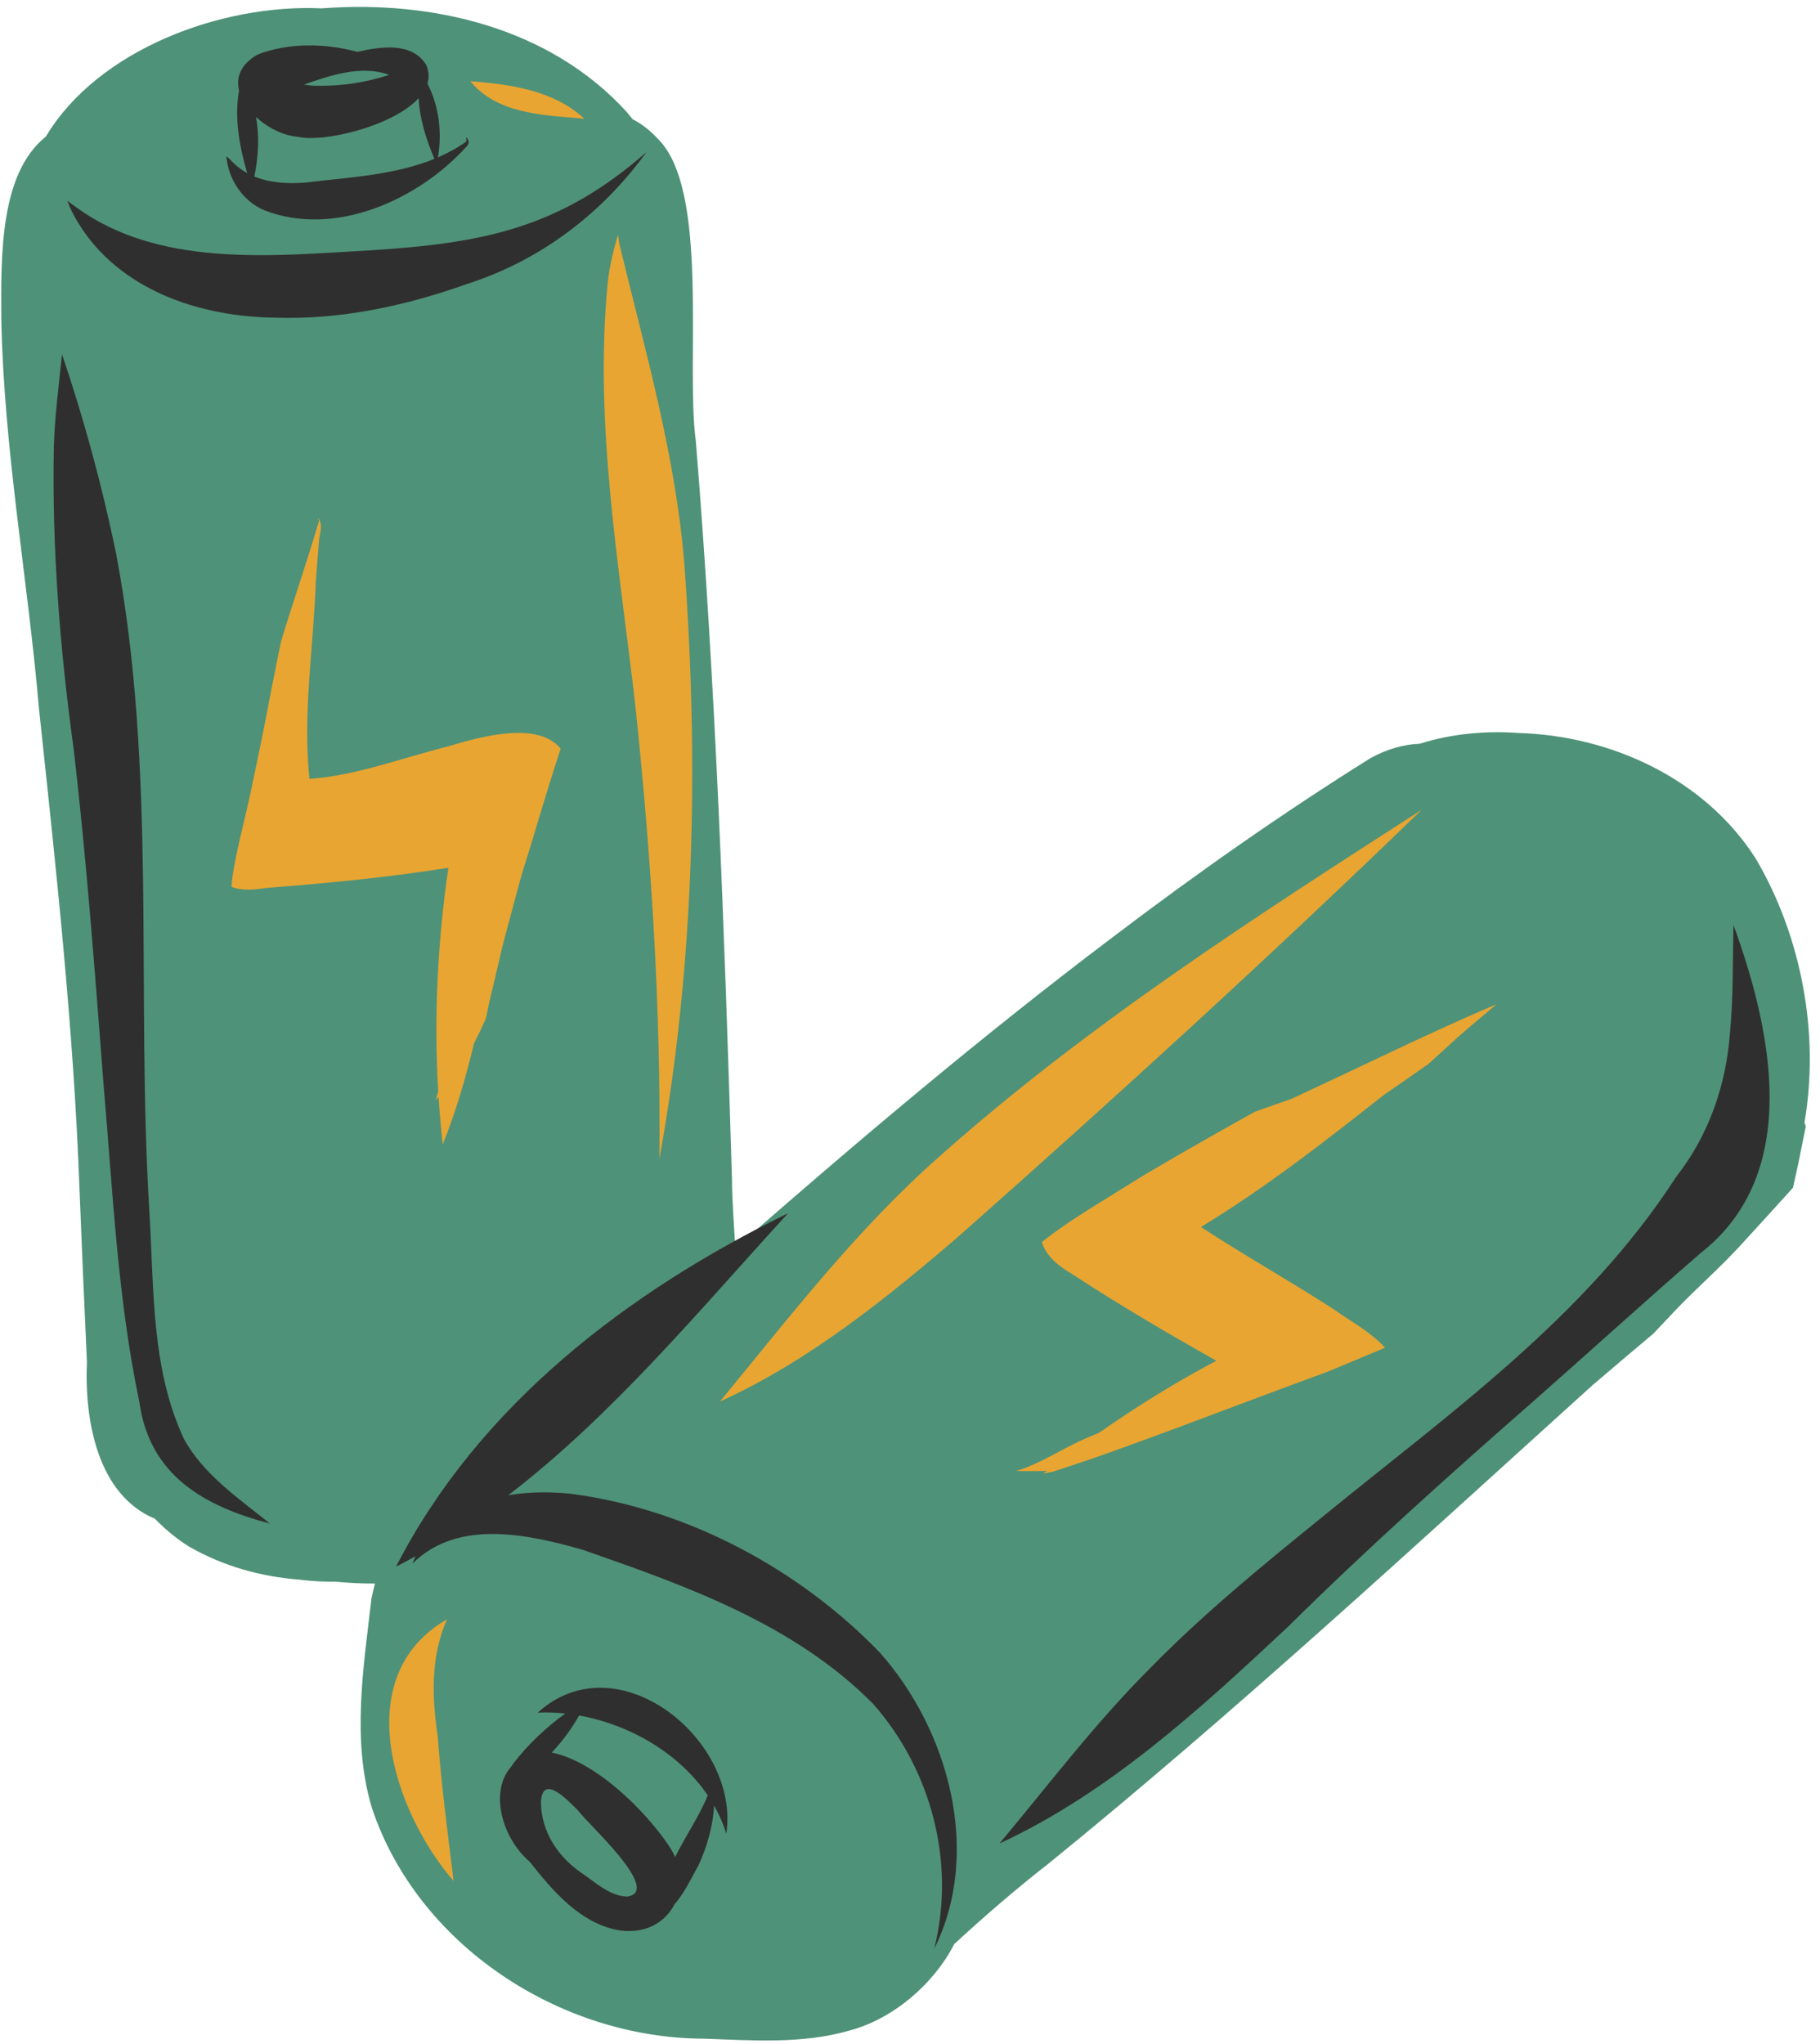 <?xml version="1.0" encoding="UTF-8"?>
<!DOCTYPE svg PUBLIC '-//W3C//DTD SVG 1.0//EN'
          'http://www.w3.org/TR/2001/REC-SVG-20010904/DTD/svg10.dtd'>
<svg height="502.6" preserveAspectRatio="xMidYMid meet" version="1.0" viewBox="-0.3 -1.7 447.6 502.6" width="447.6" xmlns="http://www.w3.org/2000/svg" xmlns:xlink="http://www.w3.org/1999/xlink" zoomAndPan="magnify"
><g id="change1_1"
  ><path d="M443.476,274.331c0.118,0.296,0.24,0.59,0.346,0.891c-0.585,2.861-1.191,5.721-1.733,8.571 c-0.308,1.431-0.62,2.861-0.935,4.289c0,0.007,0,0.014,0,0.021c-0.167,0.744-0.334,1.488-0.502,2.23 c-4.479,4.926-8.931,9.874-13.44,14.753c-0.098,0.106-0.201,0.206-0.299,0.311 c-0.741,0.794-1.496,1.575-2.258,2.348c-0.297,0.301-0.593,0.603-0.893,0.901c-0.755,0.753-1.514,1.5-2.28,2.243 c-2.123,2.058-4.271,4.092-6.377,6.166c-1.087,1.071-2.165,2.151-3.218,3.256c-1.861,1.95-3.691,3.939-5.561,5.883 c-5.038,4.207-10.013,8.481-15.016,12.727c-43.951,39.729-87.477,80.001-133.492,117.381 c-8.113,6.332-15.895,13.027-23.438,19.997c-5.137,10.003-15.212,18.498-25.846,21.275 c-11.5,3.34-24.052,2.392-35.88,1.978c-35.184-0.141-70.234-22.941-81.501-56.765 c-4.999-16.688-2.057-34.516-0.095-51.448c0.237-1.204,0.53-2.436,0.868-3.685 c-3.222,0.008-6.436-0.142-9.629-0.453c-2.969,0.036-5.946-0.127-8.903-0.502 c-9.56-0.744-18.631-3.275-26.989-8.008c-3.016-1.835-5.934-4.216-8.606-6.971 c-14.05-5.865-17.369-24.07-16.721-38.593c-0.664-14.17-1.259-28.326-1.829-42.505 c-1.436-39.509-5.775-78.816-9.965-118.104c-2.753-31.93-8.636-63.644-9.261-95.719 c-0.107-16.07-0.309-35.861,10.949-44.913C23.754,10.521,54.076-0.789,78.8,0.357 c27.178-2.073,56.058,4.693,74.992,25.425c0.519,0.613,1.016,1.224,1.496,1.833c2.186,1.143,4.227,2.679,6.034,4.645 c13.036,12.453,6.917,55.363,9.504,74.489c4.914,60.344,7.053,120.847,8.89,181.35 c0.003,5.031,0.468,10.937,0.824,17.095c30.167-26.395,60.777-52.28,92.774-76.438 c20.523-15.577,41.61-30.417,63.464-44.068c4.173-2.284,8.254-3.373,12.1-3.521 c7.861-2.526,16.564-3.215,24.211-2.648c22.821,0.649,45.897,11.272,58.403,30.882 C442.672,228.37,447.285,252.349,443.476,274.331z" fill="#4E9279"
  /></g
  ><g id="change2_1"
  ><path d="M216.06,404.598c17.01,19.136,25.192,49.224,13.398,72.834 c5.308-21.051-0.66-43.844-14.931-60.093c-19.406-19.709-46.165-29.154-71.509-37.987 c-13.486-3.828-30.737-7.649-41.84,3.372c0.213-0.615,0.456-1.204,0.713-1.781 c-1.582,0.872-3.175,1.73-4.795,2.552c20.43-39.797,57.128-67.655,96.419-86.894 c-21.92,23.943-43.06,49.578-68.801,69.321c5.393-0.876,10.968-0.869,15.95-0.267 C169.005,369.497,196.251,384.1,216.06,404.598z M178.325,449.136c-0.754-2.426-1.777-4.734-3.019-6.916 c-0.238,5.099-1.783,10.353-3.895,14.857c-1.362,2.32-3.313,6.655-5.832,9.443 c-2.204,4.35-6.942,7.25-13.305,6.447c-9.638-1.514-16.557-9.624-22.284-16.891 c-6.888-5.882-9.923-17.259-4.661-23.28c0.224-0.344,0.449-0.666,0.651-0.95 c3.685-4.75,7.978-8.776,12.736-12.237c-2.268-0.242-4.53-0.325-6.757-0.227 C151.532,401.616,181.763,426.053,178.325,449.136z M141.825,443.414c-2.447-2.391-8.739-9.244-9.087-1.999 c0.066,7.586,4.51,13.862,10.665,17.865c3.181,2.237,6.469,5.213,10.541,5.344 C162.8,463.338,144.038,446.554,141.825,443.414z M173.77,439.755c-7.013-10.364-19.189-17.432-31.641-19.658 c-1.862,3.269-4.131,6.346-6.728,9.113c10.823,2.189,23.01,14.278,28.804,22.924 c0.616,0.908,1.121,1.838,1.524,2.776C168.264,449.788,171.578,445.019,173.77,439.755z M158.67,35.725 c-21.243,18.605-39.959,22.361-67.623,24.107c-22.862,1.254-50.258,4.345-70.792-9.304 c-1.255-0.861-2.648-1.829-3.998-2.871c0.857,2.427,2.371,5.11,3.903,7.338 c10.429,15.126,29.378,21.204,47.078,21.406c16.207,0.574,32.263-2.901,47.461-8.326 C132.529,62.352,147.719,50.853,158.67,35.725z M55.371,36.749c0.643,0.364,1.298,1.275,1.861,1.733 c1.002,0.961,2.102,1.739,3.264,2.379c-1.938-6.61-3.205-13.656-2.005-20.301c-0.777-3.181,0.315-6.424,4.557-8.839 c7.632-2.985,16.678-2.807,24.528-0.671c5.555-1.26,13.426-2.55,16.936,3.203c0.697,1.611,0.753,3.154,0.315,4.612 c2.867,5.557,3.616,12.044,2.574,18.128c2.426-1.05,4.762-2.32,6.976-3.879c0.173-0.33-0.171-0.958-0.038-1.033 c0.734,0.535,0.828,1.522,0.149,2.181C102.679,47.422,81.965,56.797,64.623,49.967 C59.34,47.673,55.876,42.426,55.371,36.749z M74.437,19.091c1.095,0.191,2.201,0.308,2.489,0.287 c6.271,0.191,12.519-0.716,18.482-2.661C88.624,14.158,80.714,16.913,74.437,19.091z M62.249,41.704 c3.87,1.586,8.287,1.82,12.437,1.49c10.639-1.267,21.953-1.797,31.85-5.836 c-2.015-4.75-3.637-9.817-3.873-14.914c-6.402,6.956-23.596,11.014-29.797,9.472 c-3.479-0.26-7.326-2.19-10.198-4.854C63.535,31.862,63.258,36.848,62.249,41.704z M44.98,352.185 c-8.173-17.414-7.375-37.056-8.552-56.124c-3.302-53.92,1.927-108.612-8.229-161.938 c-3.426-16.463-7.844-32.807-13.251-48.716c-0.736,7.291-1.773,15.065-2,22.577 c-0.499,24.779,1.451,49.602,4.823,74.139c3.265,27.828,5.298,55.776,7.47,83.705 c2.226,25.775,3.387,51.812,8.731,77.183c2.476,18.003,15.87,25.628,32.095,29.882 C58.579,366.852,49.837,360.966,44.98,352.185z M426.028,225.748c-0.219,8.659-0.014,17.845-0.884,26.675 c-0.928,12.665-5.277,25.182-13.222,35.23c-22.346,34.657-56.295,58.496-87.737,84.219 c-14.356,11.613-28.595,23.3-41.547,36.508c-13.458,13.433-24.961,28.614-37.124,43.186 c26.883-12.435,49.456-33.153,70.984-53.32c19.45-19.229,39.82-37.468,60.392-55.479 c13.702-12.073,27.216-24.367,41.011-36.338C442.969,286.887,435.456,251.639,426.028,225.748z" fill="#302F2F"
  /></g
  ><g id="change3_1"
  ><path d="M235.895,301.911c0.029-0.024,0.059-0.049,0.088-0.073 c-18.15,15.61-37.434,31.184-59.222,41.059c17.076-20.763,33.559-42.217,53.788-60.094 c36.457-32.45,77.601-58.895,118.54-85.244c0.043-0.021,0.074,0.021,0.043,0.053 c-37.031,35.829-75.164,70.609-113.727,104.714C235.57,302.188,235.733,302.05,235.895,301.911z M109.648,396.432 c-24.225,13.925-13.262,47.189,1.606,64.368c-1.424-11.686-3.033-23.729-3.903-35.613 C105.913,415.485,105.566,405.631,109.648,396.432z M142.168,27.386c-0,0-0.053,0-0.053,0 c0.402-0.02,0.997,0.221,1.266,0.064c-7.649-6.996-18.074-8.398-28.011-9.188 C121.794,26.143,132.713,26.574,142.168,27.386z M152.066,58.459c-0.187-0.735-0.15-1.654-0.424-2.329 c-1.138,3.86-2.084,7.859-2.499,11.868c-3.369,34.938,2.929,69.685,6.86,104.279 c3.876,36.886,6.249,73.886,5.859,110.979c8.715-47.852,9.713-97.629,6.148-146.231 C165.886,110.47,158.365,84.481,152.066,58.459z M321.412,266.555c-1.338,0.626-2.674,1.258-4.01,1.888 c-2.2,0.784-4.401,1.559-6.601,2.319c-0.84,0.308-1.691,0.617-2.542,0.925c-1.181,0.659-2.372,1.319-3.563,1.978 c-3.935,2.19-7.841,4.409-11.739,6.649c-0.037,0.018-0.072,0.036-0.11,0.054c-1,0.574-2.01,1.149-3.009,1.733 c-2.988,1.744-5.987,3.488-8.986,5.232c0.202-0.117,0.404-0.234,0.606-0.351c-0.002,0.001-0.003,0.002-0.004,0.003 c-0.203,0.118-0.406,0.237-0.61,0.355c0.185-0.107,0.369-0.214,0.554-0.321c-0.512,0.317-1.023,0.634-1.535,0.941 c-0.024,0.018-0.047,0.037-0.071,0.056c-2.694,1.664-5.382,3.335-8.072,5.002 c-4.989,3.088-10.008,6.188-14.659,9.784c-0.377,0.304-0.753,0.607-1.133,0.914 c1.095,3.488,4.105,5.881,7.221,7.699c11.612,7.614,23.597,14.654,35.699,21.46 c-10.006,5.261-19.559,11.231-28.803,17.672c-0.912,0.383-1.822,0.77-2.729,1.165 c-5.998,2.457-11.613,6.476-17.717,8.263c1.255,0.032,2.51,0.043,3.765,0.043c1.26,0,2.518-0.022,3.777-0.054 c-0.283,0.215-0.568,0.429-0.85,0.645c0.803-0.148,1.606-0.303,2.407-0.465c1.526-0.5,3.044-1.019,4.569-1.514 c6.104-1.989,12.102-4.2,18.131-6.391c10.379-3.786,20.694-7.742,31.052-11.591 c2.903-1.074,5.817-2.159,8.731-3.233c0.073-0.027,0.146-0.054,0.219-0.081c0.002-0.003,0.004-0.006,0.006-0.009 c1.874-0.691,3.792-1.331,5.632-2.097c4.43-1.859,8.859-3.7,13.289-5.557 c-3.496-3.882-8.41-6.458-12.651-9.48c-10.741-6.934-21.917-13.208-32.626-20.205 c15.842-9.602,30.434-20.99,44.972-32.455c3.667-2.517,7.317-5.056,10.956-7.608 c2.425-2.212,4.86-4.424,7.295-6.636c0.043-0.038,0.089-0.08,0.133-0.119c0.044-0.033,0.087-0.067,0.131-0.1 c2.052-1.861,4.222-3.605,6.327-5.402c0.968-0.83,1.925-1.648,2.893-2.467 C352.262,251.773,336.768,259.43,321.412,266.555z M257.035,302.824c0.009-0.007,0.018-0.013,0.027-0.021 c0.171-0.138,0.342-0.279,0.515-0.415C257.397,302.537,257.216,302.675,257.035,302.824z M109.746,181.853 c-11.209,2.807-22.428,7.146-33.944,7.954c-1.68-16.292,1.01-32.243,1.595-48.992 c0.245-3.148,0.489-6.295,0.744-9.443c0.138-1.808,1.138-4.115-0.223-5.636c-0.021-0.032-0.064,0-0.053,0.032 c0.096,0.191,0.202,0.383,0.298,0.585c-2.903,9.9-6.349,19.748-9.358,29.712 c-0.128,0.638-0.266,1.276-0.394,1.914c-0.122,0.582-0.238,1.165-0.357,1.748c-0.006,0.016-0.011,0.032-0.017,0.048 c-0.08,0.388-0.152,0.777-0.231,1.165c-0.41,2.025-0.812,4.051-1.205,6.081c-0.54,2.788-1.074,5.58-1.615,8.372 c-0.053,0.27-0.108,0.539-0.161,0.809c-0.409,2.078-0.829,4.152-1.257,6.225c-0.085,0.412-0.169,0.824-0.254,1.236 c-0.275,1.325-0.552,2.648-0.829,3.972c-0.344,1.64-0.688,3.28-1.029,4.922 c-1.489,7.157-3.509,14.175-4.605,21.407c-0.098,0.789-0.167,1.581-0.221,2.377 c2.692,1.088,5.787,0.697,8.665,0.272c14.941-1.159,29.882-2.584,44.675-4.955 c-2.648,18.172-3.591,36.649-2.502,55c-0.199,0.723-0.408,1.444-0.634,2.164 c0.246-0.26,0.485-0.525,0.724-0.791c0.253,3.892,0.59,7.778,1.03,11.653c3.236-8.043,5.647-16.357,7.68-24.791 c1.036-2.031,2.009-4.107,2.942-6.201c0.129-0.642,0.258-1.284,0.386-1.926c0.542-2.712,1.255-5.402,1.882-8.092 c0.819-3.52,1.595-7.051,2.531-10.539c1.202-4.456,2.393-8.912,3.594-13.378c-0.011,0.043-0.021,0.085-0.032,0.128 c0.766-2.786,1.68-5.54,2.531-8.305c0.744-2.489,1.5-4.966,2.244-7.444c1.686-5.608,3.411-11.196,5.242-16.754 C131.928,175.487,118.004,179.372,109.746,181.853z" fill="#E8A532"
  /></g
></svg
>
